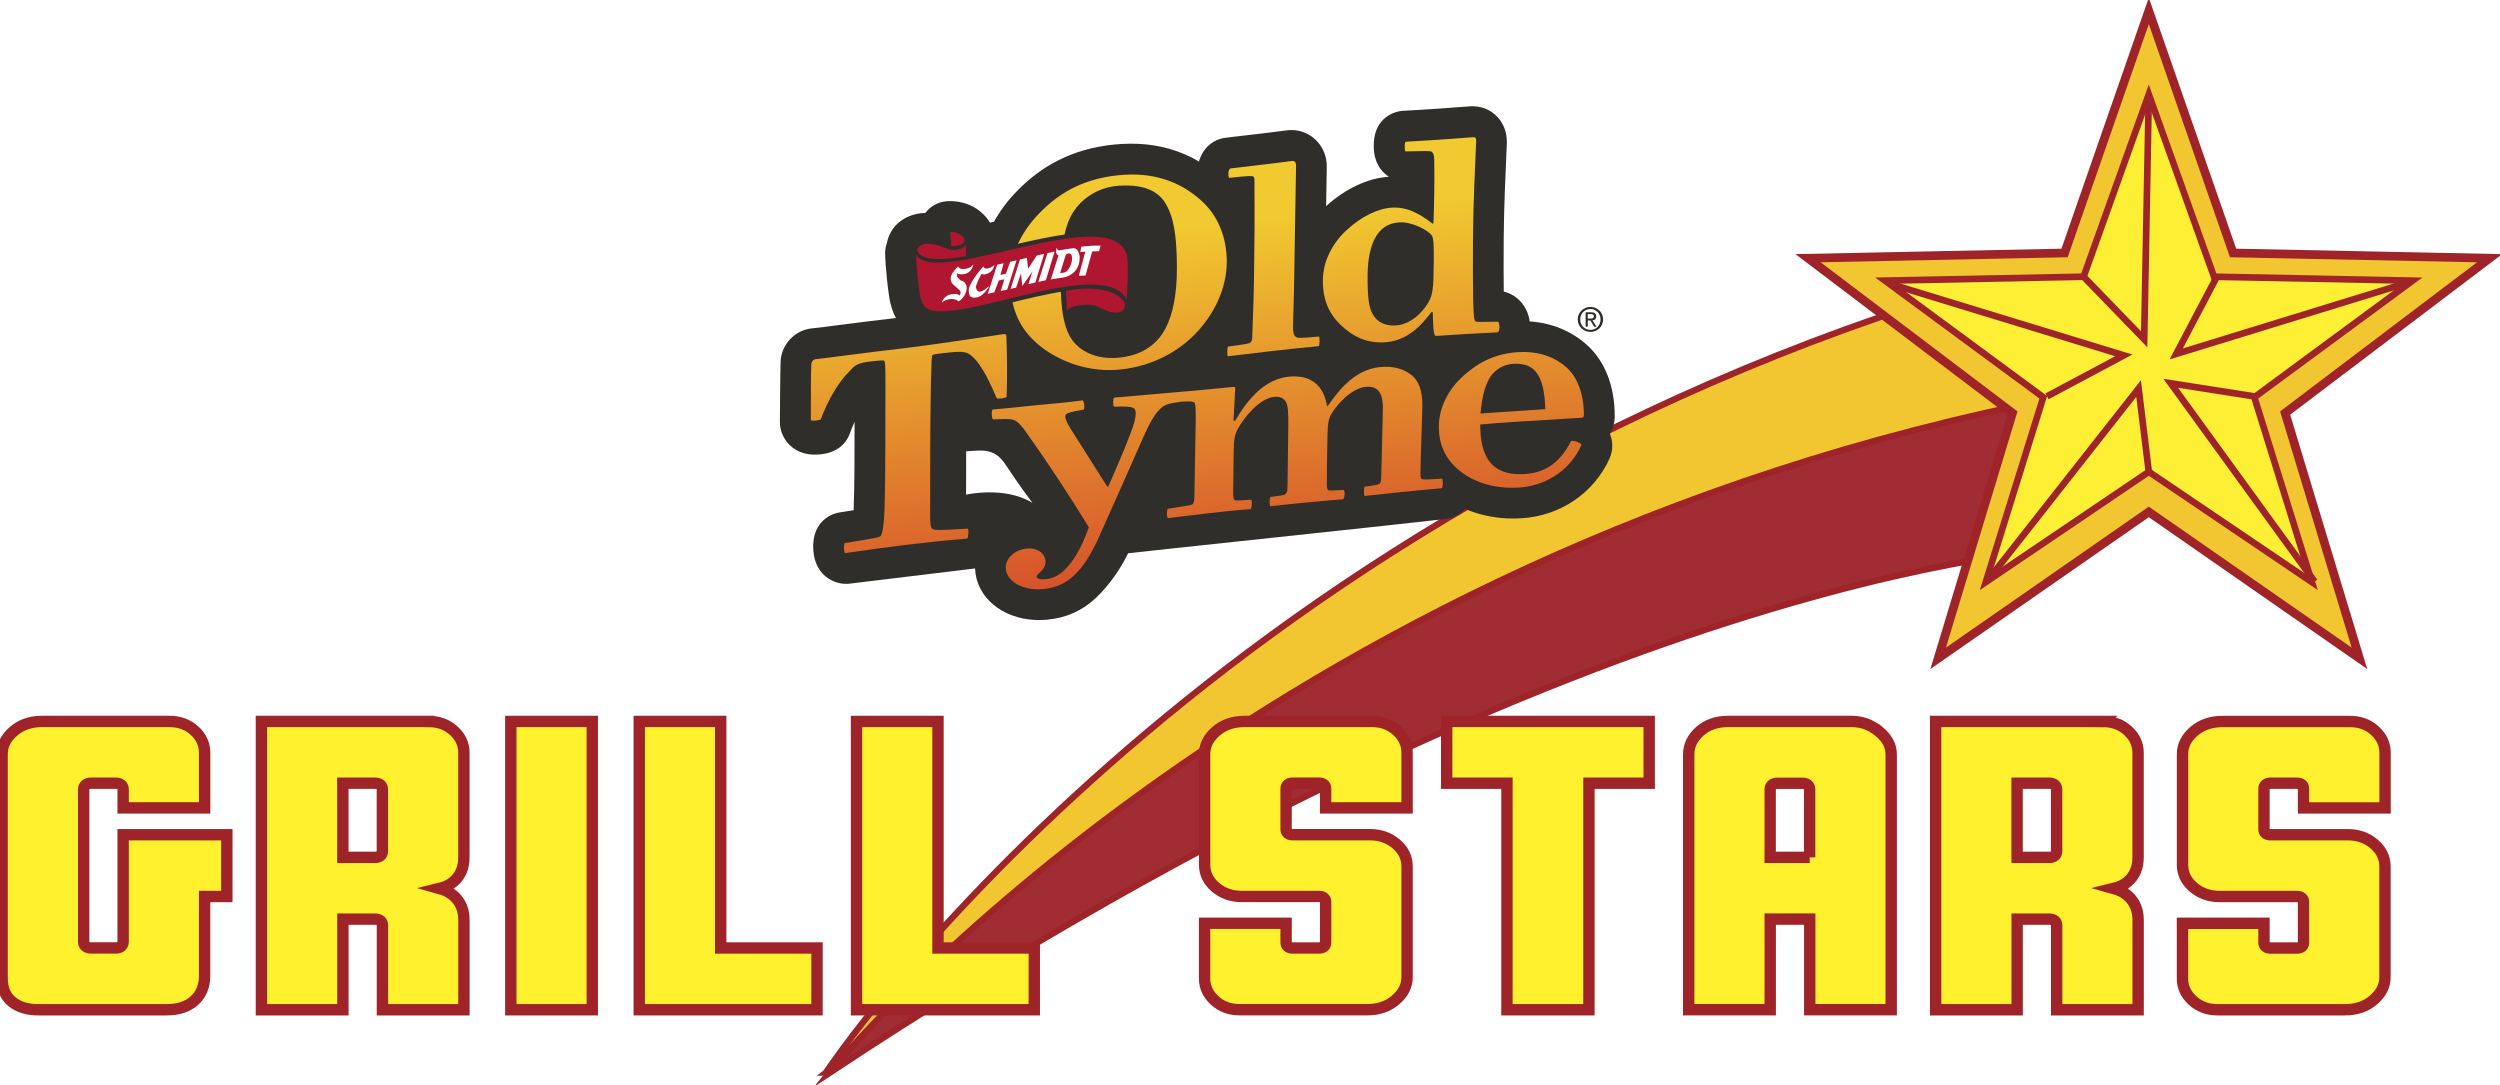 <svg width="440" height="191" viewBox="0 0 440 191" fill="none" xmlns="http://www.w3.org/2000/svg">
<g clip-path="url(#clip0_2_17)">
<path d="M145.359 188.77C145.359 188.77 210.169 90.566 350.213 49.649L356.171 75.687C356.171 75.687 274.23 84.616 145.351 188.77H145.359Z" fill="#F1C631" stroke="#9E2429" stroke-width="1.12" stroke-miterlimit="10"/>
<path d="M145.92 188.869C145.92 188.869 219.786 97.265 363.093 69.828L366.546 96.311C366.546 96.311 284.126 97.422 145.92 188.869Z" fill="#A02D33" stroke="#9E2429" stroke-width="1.12" stroke-miterlimit="10"/>
<path d="M378.189 90.097L341.116 115.864L354.194 72.692L318.208 45.444L363.365 44.522L378.189 1.917L393.022 44.522L438.171 45.444L402.185 72.692L415.263 115.864L378.189 90.097Z" fill="#F1C631" stroke="#9E2429" stroke-width="1.53" stroke-miterlimit="10"/>
<path d="M378.189 83.036L349.497 102.442L359.616 69.918L331.763 49.394L366.711 48.703L378.189 16.616L389.668 48.703L424.615 49.394L396.763 69.918L406.882 102.442L378.189 83.036Z" fill="#FCEF34" stroke="#9E2429" stroke-width="1.17" stroke-miterlimit="10"/>
<path d="M378.189 16.616L377.374 59.714L366.711 48.703" stroke="#9E2429" stroke-width="1.17" stroke-miterlimit="10"/>
<path d="M332.522 49.921L373.789 62.545L360.267 69.754" stroke="#9E2429" stroke-width="1.17" stroke-miterlimit="10"/>
<path d="M349.736 102.277L376.393 68.379L378.255 83.579" stroke="#9E2429" stroke-width="1.17" stroke-miterlimit="10"/>
<path d="M407.368 102.359L382.046 67.458L397.192 69.836" stroke="#9E2429" stroke-width="1.17" stroke-miterlimit="10"/>
<path d="M424.261 49.592L383.01 62.29L390.146 48.736" stroke="#9E2429" stroke-width="1.17" stroke-miterlimit="10"/>
<path d="M284.192 73.334C284.192 73.334 284.192 73.284 284.192 73.251C284.209 67.96 282.445 63.483 279.231 60.644C276.496 58.224 273.051 56.825 269.228 56.562C268.799 53.632 266.813 51.83 264.663 51.328C264.638 48.876 264.613 46.102 264.654 41.864C264.695 36.589 264.943 31.133 265.157 26.326L265.206 25.158C265.206 25.092 265.206 25.026 265.206 24.96C265.231 21.553 262.759 18.862 259.455 18.706C259.265 18.698 259.067 18.698 258.861 18.706C258.812 18.706 258.771 18.706 258.721 18.714C254.832 19.002 250.811 19.307 246.995 19.496C244.985 19.595 241.623 21.059 241.779 25.964C241.862 28.639 243.073 30.227 244.433 31.108C240.733 31.346 236.835 33.173 233.399 36.276C233.44 34.046 233.481 31.807 233.514 29.347C233.555 25.89 230.951 23.059 227.589 22.895C227.243 22.878 226.889 22.895 226.535 22.936C226.51 22.936 226.485 22.936 226.46 22.944C224.013 23.273 221.623 23.553 219.308 23.816C218.121 23.956 216.943 24.088 215.764 24.236C213.416 24.516 211.669 26.129 211.018 28.425C207.813 26.54 204.236 25.495 200.339 25.314C199.407 25.273 198.452 25.281 197.487 25.331C189.997 25.775 183.932 28.507 178.963 33.659C177.332 35.321 175.988 37.132 174.942 39.025C174.703 39.082 174.472 39.132 174.242 39.189C173.813 38.473 173.244 37.807 172.552 37.239C170.846 35.832 168.935 35.469 167.633 35.404C167.147 35.379 166.776 35.404 166.594 35.42C165.045 35.552 163.727 36.325 162.862 37.469C160.81 37.535 159.013 38.268 157.736 39.584C156.896 40.457 156.344 41.543 156.113 42.695C155.89 43.304 155.767 43.971 155.783 44.662C155.783 44.794 155.857 47.896 156.5 52.266C156.747 53.945 157.258 55.179 157.687 55.978C157.67 55.978 157.654 55.978 157.646 55.978C155 56.266 151.202 56.759 148.153 57.146C145.895 57.434 143.563 57.739 142.961 57.788C142.904 57.788 142.846 57.796 142.788 57.805C140.217 58.109 138.099 60.043 137.514 62.602C137.44 62.923 137.399 63.252 137.383 63.59C137.325 65.014 137.259 74.14 137.259 74.272C137.259 76.922 139.27 79.827 143.011 80.008C144.37 80.074 147.691 79.909 149.24 77.045C149.364 76.815 149.471 76.568 149.562 76.321C149.817 75.613 150.106 74.914 150.402 74.247C150.402 74.535 150.402 74.815 150.402 75.095C150.402 80.107 150.402 84.847 150.246 89.62C150.246 89.678 150.246 89.735 150.246 89.793C149.405 89.933 148.507 90.073 147.716 90.196C145.779 90.517 142.838 92.229 143.143 96.821C143.447 101.314 146.744 102.672 148.639 102.754C148.944 102.771 149.249 102.754 149.545 102.722C149.595 102.722 171.415 100.088 171.613 100.047C171.613 100.063 171.613 100.072 171.613 100.088C171.811 105.042 176.269 108.844 182.202 109.116C182.91 109.149 183.635 109.132 184.361 109.058C187.723 108.729 190.516 107.47 192.898 105.215C195.312 102.927 197.281 100.006 198.55 97.372C198.567 97.331 249.739 91.924 254.37 91.348C254.403 91.348 254.445 91.348 254.477 91.34C255.499 91.233 256.859 90.723 257.889 89.579C260.122 90.534 262.586 91.11 265.223 91.233C266.047 91.274 266.896 91.266 267.744 91.217C274.584 90.822 280.55 86.781 283.294 80.666C283.459 80.296 283.582 79.909 283.656 79.514C283.862 78.444 283.747 77.341 283.335 76.329C283.871 75.473 284.176 74.445 284.192 73.317V73.334ZM170.031 87.061L170.047 79.432C172.577 79.308 174.958 78.683 176.953 81.736C179.202 85.184 181.707 88.501 181.707 88.501C176.796 85.497 170.031 87.061 170.031 87.061Z" fill="#302E2B"/>
<path d="M182.548 60.479C185.844 63.351 191.011 65.442 196.367 65.096C202.168 64.717 206.989 62.199 210.268 58.866C213.606 55.475 215.921 50.842 215.913 46.028C215.905 41.683 214.298 37.815 211.323 35.214C208.282 32.498 203.973 30.4 198.007 30.754C191.332 31.149 186.693 33.626 182.927 37.527C179.68 40.843 177.711 45.016 177.768 49.213C177.843 54.817 179.779 58.06 182.556 60.479H182.548ZM188.456 38.07C189.923 35.239 193.013 32.918 197.034 32.68C201.855 32.392 204.162 33.947 205.316 36.12C206.527 38.284 207.112 41.304 207.137 47.007C207.162 52.101 206.321 55.451 205.192 57.681C203.561 60.915 200.495 62.726 196.515 62.981C193.095 63.203 189.89 62.01 188.258 59.138C187.154 57.097 186.717 54.142 186.676 49.904C186.618 44.407 187.154 40.654 188.456 38.062V38.07Z" fill="url(#paint0_linear_2_17)"/>
<path d="M216.391 31.297C219.876 30.927 220.371 30.918 220.618 31.091C220.799 31.223 220.799 31.429 220.783 32.77C220.841 38.062 220.799 41.609 220.709 48.768C220.667 52.06 220.486 56.866 220.396 59.195C220.396 59.812 220.321 60.076 220.074 60.265C219.819 60.504 219.39 60.553 216.152 60.997C215.962 61.022 215.946 62.717 216.127 62.701C221.92 62.001 226.526 61.442 232.064 60.932C232.311 60.899 232.27 59.212 232.146 59.228C228.661 59.549 228.347 59.533 228.043 59.261C227.672 59.047 227.556 58.339 227.573 57.311C227.68 53.805 227.787 49.879 227.853 44.472C227.927 38.81 228.034 34.523 228.108 29.116C228.108 28.598 227.869 28.268 227.375 28.334C223.642 28.836 220.157 29.207 216.605 29.635C216.111 29.692 216.086 31.239 216.399 31.305L216.391 31.297Z" fill="url(#paint1_linear_2_17)"/>
<path d="M236.72 57.862C238.969 59.779 241.285 60.364 243.551 60.257C247.226 60.076 249.748 57.87 251.915 54.941H252.162C252.253 58.553 252.376 59.138 252.805 59.121C255.252 58.948 259.413 58.693 263.451 58.496C264.127 58.463 263.954 56.603 263.591 56.619C260.411 56.669 259.924 56.693 259.677 56.545C259.43 56.34 259.38 55.755 259.282 52.932C259.24 49.945 259.207 46.958 259.249 41.666C259.298 35.84 259.586 29.733 259.809 24.763C259.809 24.285 259.628 24.129 259.323 24.145C255.343 24.442 251.305 24.746 247.448 24.936C247.144 24.952 247.193 26.655 247.374 26.647C249.879 26.631 251.659 26.491 251.964 26.697C252.393 27.05 252.45 27.585 252.434 28.919C252.475 31.478 252.434 35.864 252.286 39.346H252.104C250.036 37.749 247.786 36.407 245.092 36.539C242.463 36.663 239.571 38.144 237.049 40.456C234.396 42.884 232.847 46.11 232.822 49.312C232.789 53.319 234.297 55.862 236.728 57.887L236.72 57.862ZM242.043 41.847C242.85 40.366 244.202 39.23 246.344 39.132C248.61 39.025 251.47 40.596 252.014 41.477C252.318 41.995 252.368 42.901 252.343 46.324C252.302 51.023 252.112 51.945 251.429 53.155C250.25 55.245 248.034 57.163 245.586 57.286C243.749 57.376 242.414 56.693 241.623 55.344C240.897 54.15 240.667 52.241 240.7 48.283C240.724 45.608 241.227 43.287 242.035 41.864L242.043 41.847Z" fill="url(#paint2_linear_2_17)"/>
<path d="M250.168 84.287C249.995 84.098 249.995 83.621 250.003 83.193C250.044 80.279 250.308 73.375 250.333 71.523C250.366 68.717 249.673 66.997 248.437 66.017C247.02 64.907 245.174 64.363 242.784 64.618C238.656 65.063 235.871 68.281 233.671 71.474L233.547 71.49C233.053 68.001 230.811 65.869 226.806 66.297C222.802 66.734 219.893 69.795 217.388 74.033L217.091 74.066C217.174 72.527 217.33 69.655 217.404 68.379C217.404 68.165 217.289 68.075 217.05 68.1C215.122 68.305 211.067 68.676 208.233 68.931C208.233 68.931 208.225 68.923 208.216 68.923C203.552 69.342 200.578 69.597 196.128 69.984C195.881 70.009 195.815 71.556 196.128 71.581C199.333 71.474 199.844 71.63 199.885 72.651C199.918 73.523 199.589 74.683 198.905 76.453C197.652 79.761 196.268 82.831 195.065 85.629L194.875 85.645C193.326 83.226 190.912 79.399 188.555 75.663C187.681 74.305 187.261 73.268 187.624 72.922C187.929 72.634 188.547 72.469 190.673 72.107C190.986 72.075 190.796 70.445 190.541 70.47C188.168 70.807 184.715 71.095 182.21 71.334C179.639 71.589 177.702 71.828 174.752 72.066C174.439 72.099 174.513 73.836 174.827 73.811C177.966 73.655 178.288 73.778 178.864 74.14C179.318 74.453 179.845 74.971 180.71 76.222C184.245 81.176 188.538 87.703 191.637 92.805C190.228 96.747 188.802 98.944 187.286 100.384C186.256 101.364 185.143 101.833 184.015 101.94C182.383 102.096 182.235 101.495 182.655 101.092L183.075 100.689C183.619 100.22 184.039 99.619 184.006 98.796C183.957 97.512 182.713 96.352 180.71 96.549C178.576 96.755 176.944 98.253 177.019 100.047C177.109 102.302 180.01 104.022 183.644 103.668C185.959 103.446 187.624 102.606 189.082 101.232C190.722 99.685 191.892 97.718 193.17 95.068C196.111 88.55 198.246 83.662 201.179 77.045C202.39 74.305 203.272 72.823 204.245 71.91C204.994 71.202 205.637 71.013 207.92 70.692C209.411 70.618 209.947 70.659 210.128 70.799C210.425 70.98 210.474 71.663 210.441 74.362C210.417 76.477 210.252 84.213 210.219 86.97C210.202 88.081 210.136 88.46 209.955 88.69C209.716 88.929 209.172 88.986 205.579 89.538C205.34 89.562 205.258 91.208 205.621 91.175C209.032 90.756 216.514 89.834 220.041 89.612C220.338 89.579 220.42 87.933 220.181 87.958C217.907 88.097 217.487 88.147 217.256 87.958C217.025 87.768 217.025 87.085 217.05 85.703L217.132 79.456C217.157 77.498 217.231 76.642 217.899 75.407C219.003 73.441 221.615 70.141 224.244 69.853C225.323 69.737 225.917 70.091 226.32 70.733C226.666 71.383 226.774 72.321 226.741 75.078L226.6 85.505C226.592 86.402 226.526 86.674 226.279 86.912C226.098 87.143 225.735 87.184 223.642 87.464C223.403 87.489 223.379 89.134 223.617 89.102C227.268 88.649 235.582 87.908 236.357 87.875C236.654 87.842 236.794 86.188 236.439 86.229C234.528 86.328 233.992 86.386 233.753 86.254C233.514 86.065 233.522 85.694 233.539 84.534C233.506 82.37 233.621 78.132 233.646 76.379C233.671 74.634 233.794 73.877 234.289 72.922C234.964 71.688 237.577 68.388 240.329 68.091C242.125 67.894 243.427 68.709 243.386 71.885C243.337 75.481 243.155 80.584 243.114 83.489C243.098 84.6 243.04 84.871 242.85 85.102C242.611 85.341 242.01 85.406 240.214 85.653C239.975 85.678 240.016 87.316 240.189 87.291C244.194 86.855 249.039 86.328 253.711 85.933C254.008 85.9 253.975 84.213 253.794 84.23C250.926 84.435 250.382 84.444 250.151 84.254L250.168 84.287Z" fill="url(#paint3_linear_2_17)"/>
<path d="M275.721 64.668C273.776 62.948 270.999 61.755 267.209 61.977C262.957 62.224 259.842 63.968 257.114 66.552C254.749 68.849 253.299 71.844 253.241 74.864C253.184 78.107 254.304 80.576 256.48 82.501C259.059 84.781 262.817 86.073 267.25 85.818C271.444 85.579 276.084 83.316 278.325 78.329C278.391 78 276.883 77.383 276.471 77.679C274.477 81.621 271.716 83.242 268.338 83.431C264.902 83.629 262.825 82.559 261.696 80.526C260.905 79.119 260.534 77.358 260.518 74.716C263.608 74.428 268.56 74.091 278.407 73.523C278.638 73.506 278.762 73.342 278.762 73.07C278.77 69.128 277.484 66.24 275.713 64.668H275.721ZM260.559 72.774C260.839 70.009 261.218 68.363 262.067 66.701C262.792 65.367 264.325 64.141 266.36 64.026C270.266 63.804 271.79 66.248 271.98 72.009L260.559 72.774Z" fill="url(#paint4_linear_2_17)"/>
<path d="M164.122 62.479C164.246 62.364 165.276 62.232 166.009 62.15C168.992 61.796 169.94 61.821 170.789 62.454C172.008 63.359 173.467 65.433 175.412 70.075C175.535 70.272 177.175 70.075 177.175 69.811C177.299 65.03 177.241 62.726 177.117 59.072C177.117 58.809 176.87 58.734 176.269 58.858C170.608 59.689 163.941 60.718 158.395 61.376C153.649 61.895 145.17 63.072 143.588 63.203C143.101 63.261 142.854 63.713 142.796 63.977C142.673 67.186 142.747 68.98 142.706 73.893C142.706 74.157 144.346 74.009 144.469 73.786C145.689 70.388 147.724 67.104 149.306 65.557C150.221 64.66 150.353 63.96 152.973 63.648C154.984 63.409 155.47 63.401 155.594 63.491C155.775 63.623 155.841 64.043 155.841 67.655C155.783 75.366 155.907 82.65 155.66 90.015C155.536 93.068 155.173 94.163 154.992 94.344C154.745 94.582 154.02 94.722 148.721 95.57C148.416 95.603 148.54 97.372 148.721 97.356C155.783 96.302 162.722 95.422 170.212 94.788C170.459 94.755 170.517 93.019 170.336 93.043C165.103 93.356 164.427 93.332 164.131 93.101C163.768 92.879 163.702 92.311 163.702 90.427C163.702 83.975 163.702 75.004 163.826 68.388C163.949 63.236 163.949 62.66 164.131 62.479H164.122Z" fill="url(#paint5_linear_2_17)"/>
<path d="M199.028 44.695C198.361 42.366 196.235 41.098 192.725 40.934C188.497 40.736 182.721 42.069 177.134 43.37C174.909 43.888 172.75 44.382 170.764 44.769V42.835L170.402 42.802C170.402 42.785 170.426 42.769 170.434 42.744C170.566 42.366 170.649 41.617 169.676 40.827C168.992 40.267 168.16 40.119 167.583 40.086C167.328 40.078 167.155 40.086 167.155 40.086L166.438 40.152L166.636 42.942C165.457 42.465 164.419 42.185 163.537 42.144C162.235 42.086 161.527 42.514 161.164 42.892C160.826 43.246 160.653 43.682 160.686 44.102C160.703 44.308 160.777 44.505 160.884 44.703H160.472C160.472 44.826 160.538 47.649 161.139 51.731C161.37 53.286 161.906 54.06 161.939 54.093C162.499 54.99 163.57 55.459 165.218 55.533C168.102 55.665 172.626 54.562 177.414 53.393C180.62 52.612 183.891 51.813 186.882 51.319L187.055 54.603L188.555 54.694C188.547 54.768 188.522 54.817 188.505 54.825C188.72 54.562 190.145 54.134 191.604 54.2C192.139 54.225 192.576 54.315 192.848 54.455C194.224 55.179 195.337 55.558 196.26 55.599C197.463 55.657 198.081 55.13 198.386 54.669L198.839 55.607L199.037 52.817C199.086 52.142 199.482 46.217 199.037 44.67L199.028 44.695Z" fill="#302E2B"/>
<path d="M198.279 52.76C194.241 44.407 165.713 58.71 162.565 53.714C162.565 53.714 162.087 53.056 161.881 51.649C161.28 47.559 161.222 44.719 161.222 44.719C161.247 45.073 161.659 45.477 162.351 45.781C168.894 48.653 195.749 35.98 198.311 44.868C198.732 46.324 198.287 52.752 198.287 52.752L198.279 52.76Z" fill="#B01630"/>
<path d="M187.607 51.18C192.032 50.299 196.812 50.908 197.965 53.394C198.073 53.624 198.073 56.562 193.178 53.978C191.686 53.196 187.904 53.822 187.797 54.768L187.607 51.18Z" fill="#B01630"/>
<path d="M161.428 44.069C161.461 44.415 161.848 44.859 162.548 45.172C164.065 45.839 166.957 45.641 170.006 45.09V42.81C169.915 43.748 168.094 44.374 166.553 43.724C162.45 41.979 161.378 43.477 161.428 44.078" fill="#B01630"/>
<path d="M167.229 40.843C167.229 40.843 168.399 40.745 169.198 41.403C170.583 42.531 169.116 43.403 167.41 43.296L167.237 40.843H167.229Z" fill="#B01630"/>
<path d="M168.63 46.892C168.63 46.892 168.77 47.501 169.891 47.32C171.011 47.139 171.324 46.497 171.324 46.497C171.324 46.497 171.135 48.044 169.61 48.25C168.63 48.373 168.465 48.077 168.465 48.077C168.465 48.077 168.325 48.579 168.482 48.719C168.638 48.859 168.91 49.353 169.198 49.394C169.487 49.435 170.171 49.838 170.138 50.727C170.105 51.616 169.495 52.571 168.729 53.04C168.729 53.04 168.251 52.554 167.311 52.628C166.372 52.702 165.746 53.254 165.746 53.254C165.746 53.254 166.026 51.904 167.715 51.748C168.696 51.657 168.894 52.019 168.894 52.019C168.894 52.019 169.24 51.525 168.927 51.13C168.613 50.727 167.575 50.11 167.427 49.6C167.287 49.089 167.015 48.464 168.63 46.892Z" fill="white"/>
<path d="M173.088 46.884C173.088 46.884 173.154 47.394 173.895 47.23C174.637 47.065 175.016 46.621 175.016 46.621C175.016 46.621 174.851 47.937 173.533 48.225C173.533 48.225 173.154 48.431 172.874 48.209C172.668 48.053 171.72 50.25 171.761 50.53C171.794 50.801 172.058 52.217 173.895 50.48C174.448 49.962 173.269 52.077 171.942 52.34C170.616 52.612 170.476 51.855 170.509 50.966C170.542 50.077 172.115 47.888 173.096 46.884H173.088Z" fill="white"/>
<path d="M175.502 46.587C175.955 46.489 176.186 46.439 176.639 46.332C176.417 47.155 176.302 47.567 176.079 48.39C176.466 48.299 176.664 48.258 177.051 48.168C177.34 47.336 177.488 46.917 177.777 46.077C178.23 45.97 178.461 45.921 178.914 45.814C178.255 47.88 177.925 48.908 177.266 50.966C176.812 51.073 176.582 51.122 176.129 51.221C176.384 50.398 176.508 49.978 176.771 49.147C176.384 49.237 176.186 49.279 175.799 49.361C175.478 50.2 175.321 50.62 174.991 51.459C174.538 51.558 174.299 51.608 173.846 51.706C174.513 49.657 174.843 48.62 175.502 46.571V46.587Z" fill="white"/>
<path d="M179.515 45.674C180.001 45.559 180.249 45.501 180.735 45.378C180.817 46.143 180.858 46.53 180.941 47.295C181.551 46.365 181.864 45.896 182.474 44.966C182.993 44.843 183.248 44.785 183.776 44.67C183.149 46.686 182.836 47.699 182.218 49.723C181.724 49.838 181.485 49.888 180.99 50.011C181.279 49.106 181.435 48.653 181.724 47.756C181.007 48.785 180.644 49.303 179.927 50.349C179.837 49.46 179.787 49.015 179.697 48.118C179.351 49.114 179.186 49.616 178.84 50.612C178.452 50.702 178.255 50.752 177.867 50.842C178.526 48.785 178.856 47.748 179.507 45.682L179.515 45.674Z" fill="white"/>
<path d="M184.352 44.547C184.855 44.44 185.102 44.382 185.613 44.283C184.987 46.324 184.698 47.27 184.072 49.32C183.537 49.435 183.273 49.492 182.737 49.616C183.396 47.559 183.701 46.604 184.361 44.547H184.352Z" fill="white"/>
<path d="M186.231 44.909C185.547 44.711 186.05 43.255 186.042 43.658C186.025 44.061 186.47 44.061 186.47 44.061C187.393 43.897 187.863 43.814 188.777 43.691C189.989 43.526 190.03 45.37 190.03 45.37C189.972 48.62 186.923 48.884 186.923 48.884C186.124 48.982 185.729 49.04 184.946 49.188C185.481 47.526 185.745 46.695 186.272 45.024C186.256 44.983 186.248 44.958 186.231 44.909ZM186.577 48.069C186.841 48.028 186.973 48.011 187.236 47.978C188.151 47.863 188.679 46.184 188.687 45.559C188.703 44.933 188.514 44.547 188.028 44.612C187.541 44.687 187.525 45.016 187.525 45.016C187.146 46.234 186.956 46.851 186.577 48.069Z" fill="white"/>
<path d="M190.318 43.403C191.678 43.263 192.354 43.213 193.705 43.222C193.598 43.608 193.54 43.814 193.433 44.209C192.955 44.217 192.716 44.226 192.23 44.25C191.752 45.904 191.53 46.777 191.06 48.48C190.59 48.505 190.343 48.513 189.865 48.546C190.335 46.843 190.549 45.962 191.019 44.283C190.664 44.316 190.483 44.333 190.129 44.365C190.203 43.979 190.236 43.781 190.31 43.394L190.318 43.403Z" fill="white"/>
<path d="M277.682 56.216C277.682 54.957 278.704 54.019 279.924 54.019C281.127 54.019 282.148 54.949 282.148 56.216C282.148 57.492 281.127 58.422 279.924 58.422C278.712 58.422 277.682 57.492 277.682 56.216ZM279.915 58.059C280.912 58.059 281.695 57.278 281.695 56.216C281.695 55.171 280.912 54.389 279.915 54.389C278.91 54.389 278.119 55.171 278.119 56.216C278.119 57.261 278.902 58.059 279.915 58.059ZM279.454 57.492H279.067V54.957H280.031C280.632 54.957 280.929 55.179 280.929 55.681C280.929 56.183 280.641 56.331 280.27 56.381L280.995 57.5H280.566L279.899 56.397H279.454V57.5V57.492ZM279.907 56.068C280.237 56.068 280.525 56.043 280.525 55.657C280.525 55.344 280.237 55.286 279.973 55.286H279.446V56.068H279.907Z" fill="#302E2B"/>
<g filter="url(#filter0_d_2_17)">
<path d="M21.672 165.752C21.672 166.089 21.557 166.352 21.326 166.55C21.095 166.747 20.774 166.838 20.37 166.838H16.027C15.624 166.838 15.302 166.739 15.072 166.55C14.841 166.361 14.726 166.089 14.726 165.752V138.931C14.726 138.594 14.841 138.331 15.072 138.133C15.302 137.944 15.624 137.845 16.027 137.845H20.37C20.774 137.845 21.095 137.944 21.326 138.133C21.557 138.331 21.672 138.594 21.672 138.931V142.19H36.018V132.479C36.018 130.982 35.425 129.69 34.239 128.603C33.052 127.517 31.585 126.974 29.846 126.974H7.416C5.389 126.974 3.708 127.55 2.373 128.71C1.038 129.871 0.371 131.204 0.371 132.693V172.13C0.371 173.965 0.948 175.355 2.11 176.302C3.271 177.24 4.804 177.717 6.716 177.717H29.319C31.404 177.717 33.044 177.174 34.23 176.088C35.417 175.002 36.01 173.537 36.01 171.702V157.785H39.924V146.914H21.672V165.76V165.752Z" fill="#FFF12D"/>
<path d="M21.672 165.752C21.672 166.089 21.557 166.352 21.326 166.55C21.095 166.747 20.774 166.838 20.37 166.838H16.027C15.624 166.838 15.302 166.739 15.072 166.55C14.841 166.361 14.726 166.089 14.726 165.752V138.931C14.726 138.594 14.841 138.331 15.072 138.133C15.302 137.944 15.624 137.845 16.027 137.845H20.37C20.774 137.845 21.095 137.944 21.326 138.133C21.557 138.331 21.672 138.594 21.672 138.931V142.19H36.018V132.479C36.018 130.982 35.425 129.69 34.239 128.603C33.052 127.517 31.585 126.974 29.846 126.974H7.416C5.389 126.974 3.708 127.55 2.373 128.71C1.038 129.871 0.371 131.204 0.371 132.693V172.13C0.371 173.965 0.948 175.355 2.11 176.302C3.271 177.24 4.804 177.717 6.716 177.717H29.319C31.404 177.717 33.044 177.174 34.23 176.088C35.417 175.002 36.01 173.537 36.01 171.702V157.785H39.924V146.914H21.672V165.76V165.752Z" stroke="#9E2429" stroke-width="2" stroke-miterlimit="10"/>
</g>
<g filter="url(#filter1_d_2_17)">
<path d="M75.473 126.974H46.006V177.717H60.352V161.768H66.005C66.409 161.768 66.73 161.867 66.961 162.057C67.192 162.254 67.307 162.517 67.307 162.855V177.717H81.653V161.917C81.653 160.131 81.043 158.707 79.824 157.637C79.148 157.053 78.332 156.633 77.377 156.37C78.365 156.131 79.198 155.72 79.865 155.135C81.052 154.099 81.645 152.683 81.645 150.897V132.488C81.645 130.99 81.052 129.698 79.865 128.612C78.678 127.525 77.212 126.982 75.473 126.982V126.974ZM67.299 149.811C67.299 150.148 67.183 150.412 66.953 150.609C66.722 150.807 66.4 150.897 65.997 150.897H60.344V137.845H65.997C66.4 137.845 66.722 137.944 66.953 138.133C67.183 138.331 67.299 138.594 67.299 138.931V149.803V149.811Z" fill="#FFF12D"/>
<path d="M75.473 126.974H46.006V177.717H60.352V161.768H66.005C66.409 161.768 66.73 161.867 66.961 162.057C67.192 162.254 67.307 162.517 67.307 162.855V177.717H81.653V161.917C81.653 160.131 81.043 158.707 79.824 157.637C79.148 157.053 78.332 156.633 77.377 156.37C78.365 156.131 79.198 155.72 79.865 155.135C81.052 154.099 81.645 152.683 81.645 150.897V132.488C81.645 130.99 81.052 129.698 79.865 128.612C78.678 127.525 77.212 126.982 75.473 126.982V126.974ZM67.299 149.811C67.299 150.148 67.183 150.412 66.953 150.609C66.722 150.807 66.4 150.897 65.997 150.897H60.344V137.845H65.997C66.4 137.845 66.722 137.944 66.953 138.133C67.183 138.331 67.299 138.594 67.299 138.931V149.803V149.811Z" stroke="#9E2429" stroke-width="2" stroke-miterlimit="10"/>
</g>
<g filter="url(#filter2_d_2_17)">
<path d="M104.24 126.974H89.902V177.717H104.24V126.974Z" fill="#FFF12D"/>
<path d="M104.24 126.974H89.902V177.717H104.24V126.974Z" stroke="#9E2429" stroke-width="2" stroke-miterlimit="10"/>
</g>
<g filter="url(#filter3_d_2_17)">
<path d="M126.843 126.974H112.505V177.717H143.794V166.846H126.843V126.974Z" fill="#FFF12D"/>
<path d="M126.843 126.974H112.505V177.717H143.794V166.846H126.843V126.974Z" stroke="#9E2429" stroke-width="2" stroke-miterlimit="10"/>
</g>
<g filter="url(#filter4_d_2_17)">
<path d="M165.087 126.974H150.748V177.717H182.037V166.846H165.087V126.974Z" fill="#FFF12D"/>
<path d="M165.087 126.974H150.748V177.717H182.037V166.846H165.087V126.974Z" stroke="#9E2429" stroke-width="2" stroke-miterlimit="10"/>
</g>
<g filter="url(#filter5_d_2_17)">
<path d="M241.491 126.974H219.061C217.033 126.974 215.352 127.55 214.018 128.71C212.683 129.871 212.015 131.204 212.015 132.693V152.198C212.015 153.745 212.65 155.061 213.927 156.148C215.204 157.234 216.737 157.777 218.533 157.777H232.179C232.525 157.777 232.805 157.859 233.003 158.032C233.209 158.205 233.308 158.427 233.308 158.724V165.9C233.308 166.188 233.209 166.418 233.003 166.591C232.797 166.764 232.525 166.846 232.179 166.846H227.482C227.136 166.846 226.856 166.764 226.658 166.591C226.452 166.418 226.353 166.188 226.353 165.9V162.493H212.007V172.204C212.007 173.701 212.6 174.993 213.787 176.08C214.973 177.166 216.44 177.709 218.179 177.709H240.601C242.628 177.709 244.309 177.133 245.644 175.973C246.979 174.812 247.646 173.487 247.646 171.99V152.486C247.646 150.938 247.012 149.622 245.734 148.535C244.457 147.449 242.925 146.906 241.128 146.906H227.482C227.136 146.906 226.856 146.824 226.658 146.651C226.452 146.486 226.353 146.256 226.353 145.959V138.783C226.353 138.495 226.452 138.265 226.658 138.092C226.864 137.927 227.136 137.837 227.482 137.837H232.179C232.525 137.837 232.805 137.919 233.003 138.092C233.209 138.265 233.308 138.495 233.308 138.783V142.19H247.646V132.479C247.646 130.982 247.053 129.69 245.866 128.603C244.68 127.517 243.213 126.974 241.474 126.974H241.491Z" fill="#FFF12D"/>
<path d="M241.491 126.974H219.061C217.033 126.974 215.352 127.55 214.018 128.71C212.683 129.871 212.015 131.204 212.015 132.693V152.198C212.015 153.745 212.65 155.061 213.927 156.148C215.204 157.234 216.737 157.777 218.533 157.777H232.179C232.525 157.777 232.805 157.859 233.003 158.032C233.209 158.205 233.308 158.427 233.308 158.724V165.9C233.308 166.188 233.209 166.418 233.003 166.591C232.797 166.764 232.525 166.846 232.179 166.846H227.482C227.136 166.846 226.856 166.764 226.658 166.591C226.452 166.418 226.353 166.188 226.353 165.9V162.493H212.007V172.204C212.007 173.701 212.6 174.993 213.787 176.08C214.973 177.166 216.44 177.709 218.179 177.709H240.601C242.628 177.709 244.309 177.133 245.644 175.973C246.979 174.812 247.646 173.487 247.646 171.99V152.486C247.646 150.938 247.012 149.622 245.734 148.535C244.457 147.449 242.925 146.906 241.128 146.906H227.482C227.136 146.906 226.856 146.824 226.658 146.651C226.452 146.486 226.353 146.256 226.353 145.959V138.783C226.353 138.495 226.452 138.265 226.658 138.092C226.864 137.927 227.136 137.837 227.482 137.837H232.179C232.525 137.837 232.805 137.919 233.003 138.092C233.209 138.265 233.308 138.495 233.308 138.783V142.19H247.646V132.479C247.646 130.982 247.053 129.69 245.866 128.603C244.68 127.517 243.213 126.974 241.474 126.974H241.491Z" stroke="#9E2429" stroke-width="2" stroke-miterlimit="10"/>
</g>
<g filter="url(#filter6_d_2_17)">
<path d="M254.618 137.845H265.223V177.717H279.652V137.845H290.257V126.974H254.618V137.845Z" fill="#FFF12D"/>
<path d="M254.618 137.845H265.223V177.717H279.652V137.845H290.257V126.974H254.618V137.845Z" stroke="#9E2429" stroke-width="2" stroke-miterlimit="10"/>
</g>
<g filter="url(#filter7_d_2_17)">
<path d="M330.717 128.751C329.3 127.566 327.684 126.974 325.888 126.974H304.158C302.131 126.974 300.467 127.55 299.165 128.71C297.863 129.871 297.212 131.22 297.212 132.767V177.709H311.558V161.76H318.513V177.709H332.851V132.767C332.851 131.27 332.142 129.928 330.725 128.743L330.717 128.751ZM318.505 150.897H311.55V138.94C311.55 138.602 311.665 138.339 311.896 138.141C312.127 137.952 312.448 137.853 312.852 137.853H317.195C317.598 137.853 317.92 137.952 318.15 138.141C318.381 138.339 318.497 138.602 318.497 138.94V150.897H318.505Z" fill="#FFF12D"/>
<path d="M330.717 128.751C329.3 127.566 327.684 126.974 325.888 126.974H304.158C302.131 126.974 300.467 127.55 299.165 128.71C297.863 129.871 297.212 131.22 297.212 132.767V177.709H311.558V161.76H318.513V177.709H332.851V132.767C332.851 131.27 332.142 129.928 330.725 128.743L330.717 128.751ZM318.505 150.897H311.55V138.94C311.55 138.602 311.665 138.339 311.896 138.141C312.127 137.952 312.448 137.853 312.852 137.853H317.195C317.598 137.853 317.92 137.952 318.15 138.141C318.381 138.339 318.497 138.602 318.497 138.94V150.897H318.505Z" stroke="#9E2429" stroke-width="2" stroke-miterlimit="10"/>
</g>
<g filter="url(#filter8_d_2_17)">
<path d="M370.139 126.974H340.671V177.717H355.018V161.768H360.67C361.074 161.768 361.396 161.867 361.626 162.057C361.857 162.254 361.972 162.517 361.972 162.855V177.717H376.311V161.917C376.311 160.131 375.701 158.707 374.481 157.637C373.806 157.053 372.99 156.633 372.034 156.37C373.023 156.131 373.855 155.72 374.522 155.135C375.709 154.099 376.302 152.683 376.302 150.897V132.488C376.302 130.99 375.709 129.698 374.522 128.612C373.336 127.525 371.869 126.982 370.13 126.982L370.139 126.974ZM361.964 149.811C361.964 150.148 361.849 150.412 361.618 150.609C361.387 150.807 361.066 150.897 360.662 150.897H355.009V137.845H360.662C361.066 137.845 361.387 137.944 361.618 138.133C361.849 138.331 361.964 138.594 361.964 138.931V149.803V149.811Z" fill="#FFF12D"/>
<path d="M370.139 126.974H340.671V177.717H355.018V161.768H360.67C361.074 161.768 361.396 161.867 361.626 162.057C361.857 162.254 361.972 162.517 361.972 162.855V177.717H376.311V161.917C376.311 160.131 375.701 158.707 374.481 157.637C373.806 157.053 372.99 156.633 372.034 156.37C373.023 156.131 373.855 155.72 374.522 155.135C375.709 154.099 376.302 152.683 376.302 150.897V132.488C376.302 130.99 375.709 129.698 374.522 128.612C373.336 127.525 371.869 126.982 370.13 126.982L370.139 126.974ZM361.964 149.811C361.964 150.148 361.849 150.412 361.618 150.609C361.387 150.807 361.066 150.897 360.662 150.897H355.009V137.845H360.662C361.066 137.845 361.387 137.944 361.618 138.133C361.849 138.331 361.964 138.594 361.964 138.931V149.803V149.811Z" stroke="#9E2429" stroke-width="2" stroke-miterlimit="10"/>
</g>
<g filter="url(#filter9_d_2_17)">
<path d="M419.77 142.199V132.488C419.77 130.99 419.177 129.698 417.99 128.612C416.803 127.525 415.337 126.982 413.598 126.982H391.168C389.141 126.982 387.46 127.558 386.125 128.719C384.79 129.879 384.122 131.212 384.122 132.702V152.206C384.122 153.753 384.757 155.07 386.034 156.156C387.311 157.242 388.844 157.785 390.64 157.785H404.286C404.633 157.785 404.913 157.868 405.11 158.041C405.316 158.213 405.415 158.436 405.415 158.732V165.908C405.415 166.196 405.316 166.426 405.11 166.599C404.904 166.772 404.633 166.854 404.286 166.854H399.589C399.243 166.854 398.963 166.772 398.765 166.599C398.559 166.426 398.461 166.196 398.461 165.908V162.501H384.114V172.212C384.114 173.71 384.707 175.002 385.894 176.088C387.081 177.174 388.547 177.717 390.286 177.717H412.708C414.735 177.717 416.416 177.141 417.751 175.981C419.086 174.821 419.754 173.496 419.754 171.998V152.494C419.754 150.947 419.119 149.63 417.842 148.544C416.565 147.457 415.032 146.914 413.235 146.914H399.589C399.243 146.914 398.963 146.832 398.765 146.659C398.559 146.494 398.461 146.264 398.461 145.968V138.792C398.461 138.504 398.559 138.273 398.765 138.1C398.971 137.936 399.243 137.845 399.589 137.845H404.286C404.633 137.845 404.913 137.927 405.11 138.1C405.316 138.273 405.415 138.504 405.415 138.792V142.199H419.754H419.77Z" fill="#FFF12D"/>
<path d="M419.77 142.199V132.488C419.77 130.99 419.177 129.698 417.99 128.612C416.803 127.525 415.337 126.982 413.598 126.982H391.168C389.141 126.982 387.46 127.558 386.125 128.719C384.79 129.879 384.122 131.212 384.122 132.702V152.206C384.122 153.753 384.757 155.07 386.034 156.156C387.311 157.242 388.844 157.785 390.64 157.785H404.286C404.633 157.785 404.913 157.868 405.11 158.041C405.316 158.213 405.415 158.436 405.415 158.732V165.908C405.415 166.196 405.316 166.426 405.11 166.599C404.904 166.772 404.633 166.854 404.286 166.854H399.589C399.243 166.854 398.963 166.772 398.765 166.599C398.559 166.426 398.461 166.196 398.461 165.908V162.501H384.114V172.212C384.114 173.71 384.707 175.002 385.894 176.088C387.081 177.174 388.547 177.717 390.286 177.717H412.708C414.735 177.717 416.416 177.141 417.751 175.981C419.086 174.821 419.754 173.496 419.754 171.998V152.494C419.754 150.947 419.119 149.63 417.842 148.544C416.565 147.457 415.032 146.914 413.235 146.914H399.589C399.243 146.914 398.963 146.832 398.765 146.659C398.559 146.494 398.461 146.264 398.461 145.968V138.792C398.461 138.504 398.559 138.273 398.765 138.1C398.971 137.936 399.243 137.845 399.589 137.845H404.286C404.633 137.845 404.913 137.927 405.11 138.1C405.316 138.273 405.415 138.504 405.415 138.792V142.199H419.754H419.77Z" stroke="#9E2429" stroke-width="2" stroke-miterlimit="10"/>
</g>
</g>
<defs>
<filter id="filter0_d_2_17" x="-6.829" y="119.774" width="53.953" height="65.144" filterUnits="userSpaceOnUse" color-interpolation-filters="sRGB">
<feFlood flood-opacity="0" result="BackgroundImageFix"/>
<feColorMatrix in="SourceAlpha" type="matrix" values="0 0 0 0 0 0 0 0 0 0 0 0 0 0 0 0 0 0 127 0" result="hardAlpha"/>
<feOffset/>
<feGaussianBlur stdDeviation="3.1"/>
<feComposite in2="hardAlpha" operator="out"/>
<feColorMatrix type="matrix" values="0 0 0 0 0 0 0 0 0 0 0 0 0 0 0 0 0 0 0.5 0"/>
<feBlend mode="normal" in2="BackgroundImageFix" result="effect1_dropShadow_2_17"/>
<feBlend mode="normal" in="SourceGraphic" in2="effect1_dropShadow_2_17" result="shape"/>
</filter>
<filter id="filter1_d_2_17" x="38.806" y="119.774" width="50.048" height="65.144" filterUnits="userSpaceOnUse" color-interpolation-filters="sRGB">
<feFlood flood-opacity="0" result="BackgroundImageFix"/>
<feColorMatrix in="SourceAlpha" type="matrix" values="0 0 0 0 0 0 0 0 0 0 0 0 0 0 0 0 0 0 127 0" result="hardAlpha"/>
<feOffset/>
<feGaussianBlur stdDeviation="3.1"/>
<feComposite in2="hardAlpha" operator="out"/>
<feColorMatrix type="matrix" values="0 0 0 0 0 0 0 0 0 0 0 0 0 0 0 0 0 0 0.5 0"/>
<feBlend mode="normal" in2="BackgroundImageFix" result="effect1_dropShadow_2_17"/>
<feBlend mode="normal" in="SourceGraphic" in2="effect1_dropShadow_2_17" result="shape"/>
</filter>
<filter id="filter2_d_2_17" x="82.702" y="119.774" width="28.738" height="65.144" filterUnits="userSpaceOnUse" color-interpolation-filters="sRGB">
<feFlood flood-opacity="0" result="BackgroundImageFix"/>
<feColorMatrix in="SourceAlpha" type="matrix" values="0 0 0 0 0 0 0 0 0 0 0 0 0 0 0 0 0 0 127 0" result="hardAlpha"/>
<feOffset/>
<feGaussianBlur stdDeviation="3.1"/>
<feComposite in2="hardAlpha" operator="out"/>
<feColorMatrix type="matrix" values="0 0 0 0 0 0 0 0 0 0 0 0 0 0 0 0 0 0 0.5 0"/>
<feBlend mode="normal" in2="BackgroundImageFix" result="effect1_dropShadow_2_17"/>
<feBlend mode="normal" in="SourceGraphic" in2="effect1_dropShadow_2_17" result="shape"/>
</filter>
<filter id="filter3_d_2_17" x="105.305" y="119.774" width="45.688" height="65.144" filterUnits="userSpaceOnUse" color-interpolation-filters="sRGB">
<feFlood flood-opacity="0" result="BackgroundImageFix"/>
<feColorMatrix in="SourceAlpha" type="matrix" values="0 0 0 0 0 0 0 0 0 0 0 0 0 0 0 0 0 0 127 0" result="hardAlpha"/>
<feOffset/>
<feGaussianBlur stdDeviation="3.1"/>
<feComposite in2="hardAlpha" operator="out"/>
<feColorMatrix type="matrix" values="0 0 0 0 0 0 0 0 0 0 0 0 0 0 0 0 0 0 0.5 0"/>
<feBlend mode="normal" in2="BackgroundImageFix" result="effect1_dropShadow_2_17"/>
<feBlend mode="normal" in="SourceGraphic" in2="effect1_dropShadow_2_17" result="shape"/>
</filter>
<filter id="filter4_d_2_17" x="143.548" y="119.774" width="45.688" height="65.144" filterUnits="userSpaceOnUse" color-interpolation-filters="sRGB">
<feFlood flood-opacity="0" result="BackgroundImageFix"/>
<feColorMatrix in="SourceAlpha" type="matrix" values="0 0 0 0 0 0 0 0 0 0 0 0 0 0 0 0 0 0 127 0" result="hardAlpha"/>
<feOffset/>
<feGaussianBlur stdDeviation="3.1"/>
<feComposite in2="hardAlpha" operator="out"/>
<feColorMatrix type="matrix" values="0 0 0 0 0 0 0 0 0 0 0 0 0 0 0 0 0 0 0.5 0"/>
<feBlend mode="normal" in2="BackgroundImageFix" result="effect1_dropShadow_2_17"/>
<feBlend mode="normal" in="SourceGraphic" in2="effect1_dropShadow_2_17" result="shape"/>
</filter>
<filter id="filter5_d_2_17" x="204.807" y="119.774" width="50.039" height="65.135" filterUnits="userSpaceOnUse" color-interpolation-filters="sRGB">
<feFlood flood-opacity="0" result="BackgroundImageFix"/>
<feColorMatrix in="SourceAlpha" type="matrix" values="0 0 0 0 0 0 0 0 0 0 0 0 0 0 0 0 0 0 127 0" result="hardAlpha"/>
<feOffset/>
<feGaussianBlur stdDeviation="3.1"/>
<feComposite in2="hardAlpha" operator="out"/>
<feColorMatrix type="matrix" values="0 0 0 0 0 0 0 0 0 0 0 0 0 0 0 0 0 0 0.5 0"/>
<feBlend mode="normal" in2="BackgroundImageFix" result="effect1_dropShadow_2_17"/>
<feBlend mode="normal" in="SourceGraphic" in2="effect1_dropShadow_2_17" result="shape"/>
</filter>
<filter id="filter6_d_2_17" x="247.418" y="119.774" width="50.039" height="65.144" filterUnits="userSpaceOnUse" color-interpolation-filters="sRGB">
<feFlood flood-opacity="0" result="BackgroundImageFix"/>
<feColorMatrix in="SourceAlpha" type="matrix" values="0 0 0 0 0 0 0 0 0 0 0 0 0 0 0 0 0 0 127 0" result="hardAlpha"/>
<feOffset/>
<feGaussianBlur stdDeviation="3.1"/>
<feComposite in2="hardAlpha" operator="out"/>
<feColorMatrix type="matrix" values="0 0 0 0 0 0 0 0 0 0 0 0 0 0 0 0 0 0 0.5 0"/>
<feBlend mode="normal" in2="BackgroundImageFix" result="effect1_dropShadow_2_17"/>
<feBlend mode="normal" in="SourceGraphic" in2="effect1_dropShadow_2_17" result="shape"/>
</filter>
<filter id="filter7_d_2_17" x="290.012" y="119.774" width="50.039" height="65.135" filterUnits="userSpaceOnUse" color-interpolation-filters="sRGB">
<feFlood flood-opacity="0" result="BackgroundImageFix"/>
<feColorMatrix in="SourceAlpha" type="matrix" values="0 0 0 0 0 0 0 0 0 0 0 0 0 0 0 0 0 0 127 0" result="hardAlpha"/>
<feOffset/>
<feGaussianBlur stdDeviation="3.1"/>
<feComposite in2="hardAlpha" operator="out"/>
<feColorMatrix type="matrix" values="0 0 0 0 0 0 0 0 0 0 0 0 0 0 0 0 0 0 0.5 0"/>
<feBlend mode="normal" in2="BackgroundImageFix" result="effect1_dropShadow_2_17"/>
<feBlend mode="normal" in="SourceGraphic" in2="effect1_dropShadow_2_17" result="shape"/>
</filter>
<filter id="filter8_d_2_17" x="333.471" y="119.774" width="50.039" height="65.144" filterUnits="userSpaceOnUse" color-interpolation-filters="sRGB">
<feFlood flood-opacity="0" result="BackgroundImageFix"/>
<feColorMatrix in="SourceAlpha" type="matrix" values="0 0 0 0 0 0 0 0 0 0 0 0 0 0 0 0 0 0 127 0" result="hardAlpha"/>
<feOffset/>
<feGaussianBlur stdDeviation="3.1"/>
<feComposite in2="hardAlpha" operator="out"/>
<feColorMatrix type="matrix" values="0 0 0 0 0 0 0 0 0 0 0 0 0 0 0 0 0 0 0.5 0"/>
<feBlend mode="normal" in2="BackgroundImageFix" result="effect1_dropShadow_2_17"/>
<feBlend mode="normal" in="SourceGraphic" in2="effect1_dropShadow_2_17" result="shape"/>
</filter>
<filter id="filter9_d_2_17" x="376.914" y="119.782" width="50.056" height="65.135" filterUnits="userSpaceOnUse" color-interpolation-filters="sRGB">
<feFlood flood-opacity="0" result="BackgroundImageFix"/>
<feColorMatrix in="SourceAlpha" type="matrix" values="0 0 0 0 0 0 0 0 0 0 0 0 0 0 0 0 0 0 127 0" result="hardAlpha"/>
<feOffset/>
<feGaussianBlur stdDeviation="3.1"/>
<feComposite in2="hardAlpha" operator="out"/>
<feColorMatrix type="matrix" values="0 0 0 0 0 0 0 0 0 0 0 0 0 0 0 0 0 0 0.5 0"/>
<feBlend mode="normal" in2="BackgroundImageFix" result="effect1_dropShadow_2_17"/>
<feBlend mode="normal" in="SourceGraphic" in2="effect1_dropShadow_2_17" result="shape"/>
</filter>
<linearGradient id="paint0_linear_2_17" x1="158.278" y1="45.659" x2="167.602" y2="130.505" gradientUnits="userSpaceOnUse">
<stop stop-color="#F1C930"/>
<stop offset="1" stop-color="#CB2229"/>
</linearGradient>
<linearGradient id="paint1_linear_2_17" x1="183.52" y1="42.88" x2="192.843" y2="127.735" gradientUnits="userSpaceOnUse">
<stop stop-color="#F1C930"/>
<stop offset="1" stop-color="#CB2229"/>
</linearGradient>
<linearGradient id="paint2_linear_2_17" x1="208.637" y1="40.121" x2="217.952" y2="124.975" gradientUnits="userSpaceOnUse">
<stop stop-color="#F1C930"/>
<stop offset="1" stop-color="#CB2229"/>
</linearGradient>
<linearGradient id="paint3_linear_2_17" x1="170.476" y1="44.32" x2="179.791" y2="129.166" gradientUnits="userSpaceOnUse">
<stop stop-color="#F1C930"/>
<stop offset="1" stop-color="#CB2229"/>
</linearGradient>
<linearGradient id="paint4_linear_2_17" x1="223.032" y1="38.547" x2="232.356" y2="123.394" gradientUnits="userSpaceOnUse">
<stop stop-color="#F1C930"/>
<stop offset="1" stop-color="#CB2229"/>
</linearGradient>
<linearGradient id="paint5_linear_2_17" x1="119.147" y1="49.953" x2="128.471" y2="134.799" gradientUnits="userSpaceOnUse">
<stop stop-color="#F1C930"/>
<stop offset="1" stop-color="#CB2229"/>
</linearGradient>
<clipPath id="clip0_2_17">
<rect width="440" height="191" fill="white"/>
</clipPath>
</defs>
</svg>
